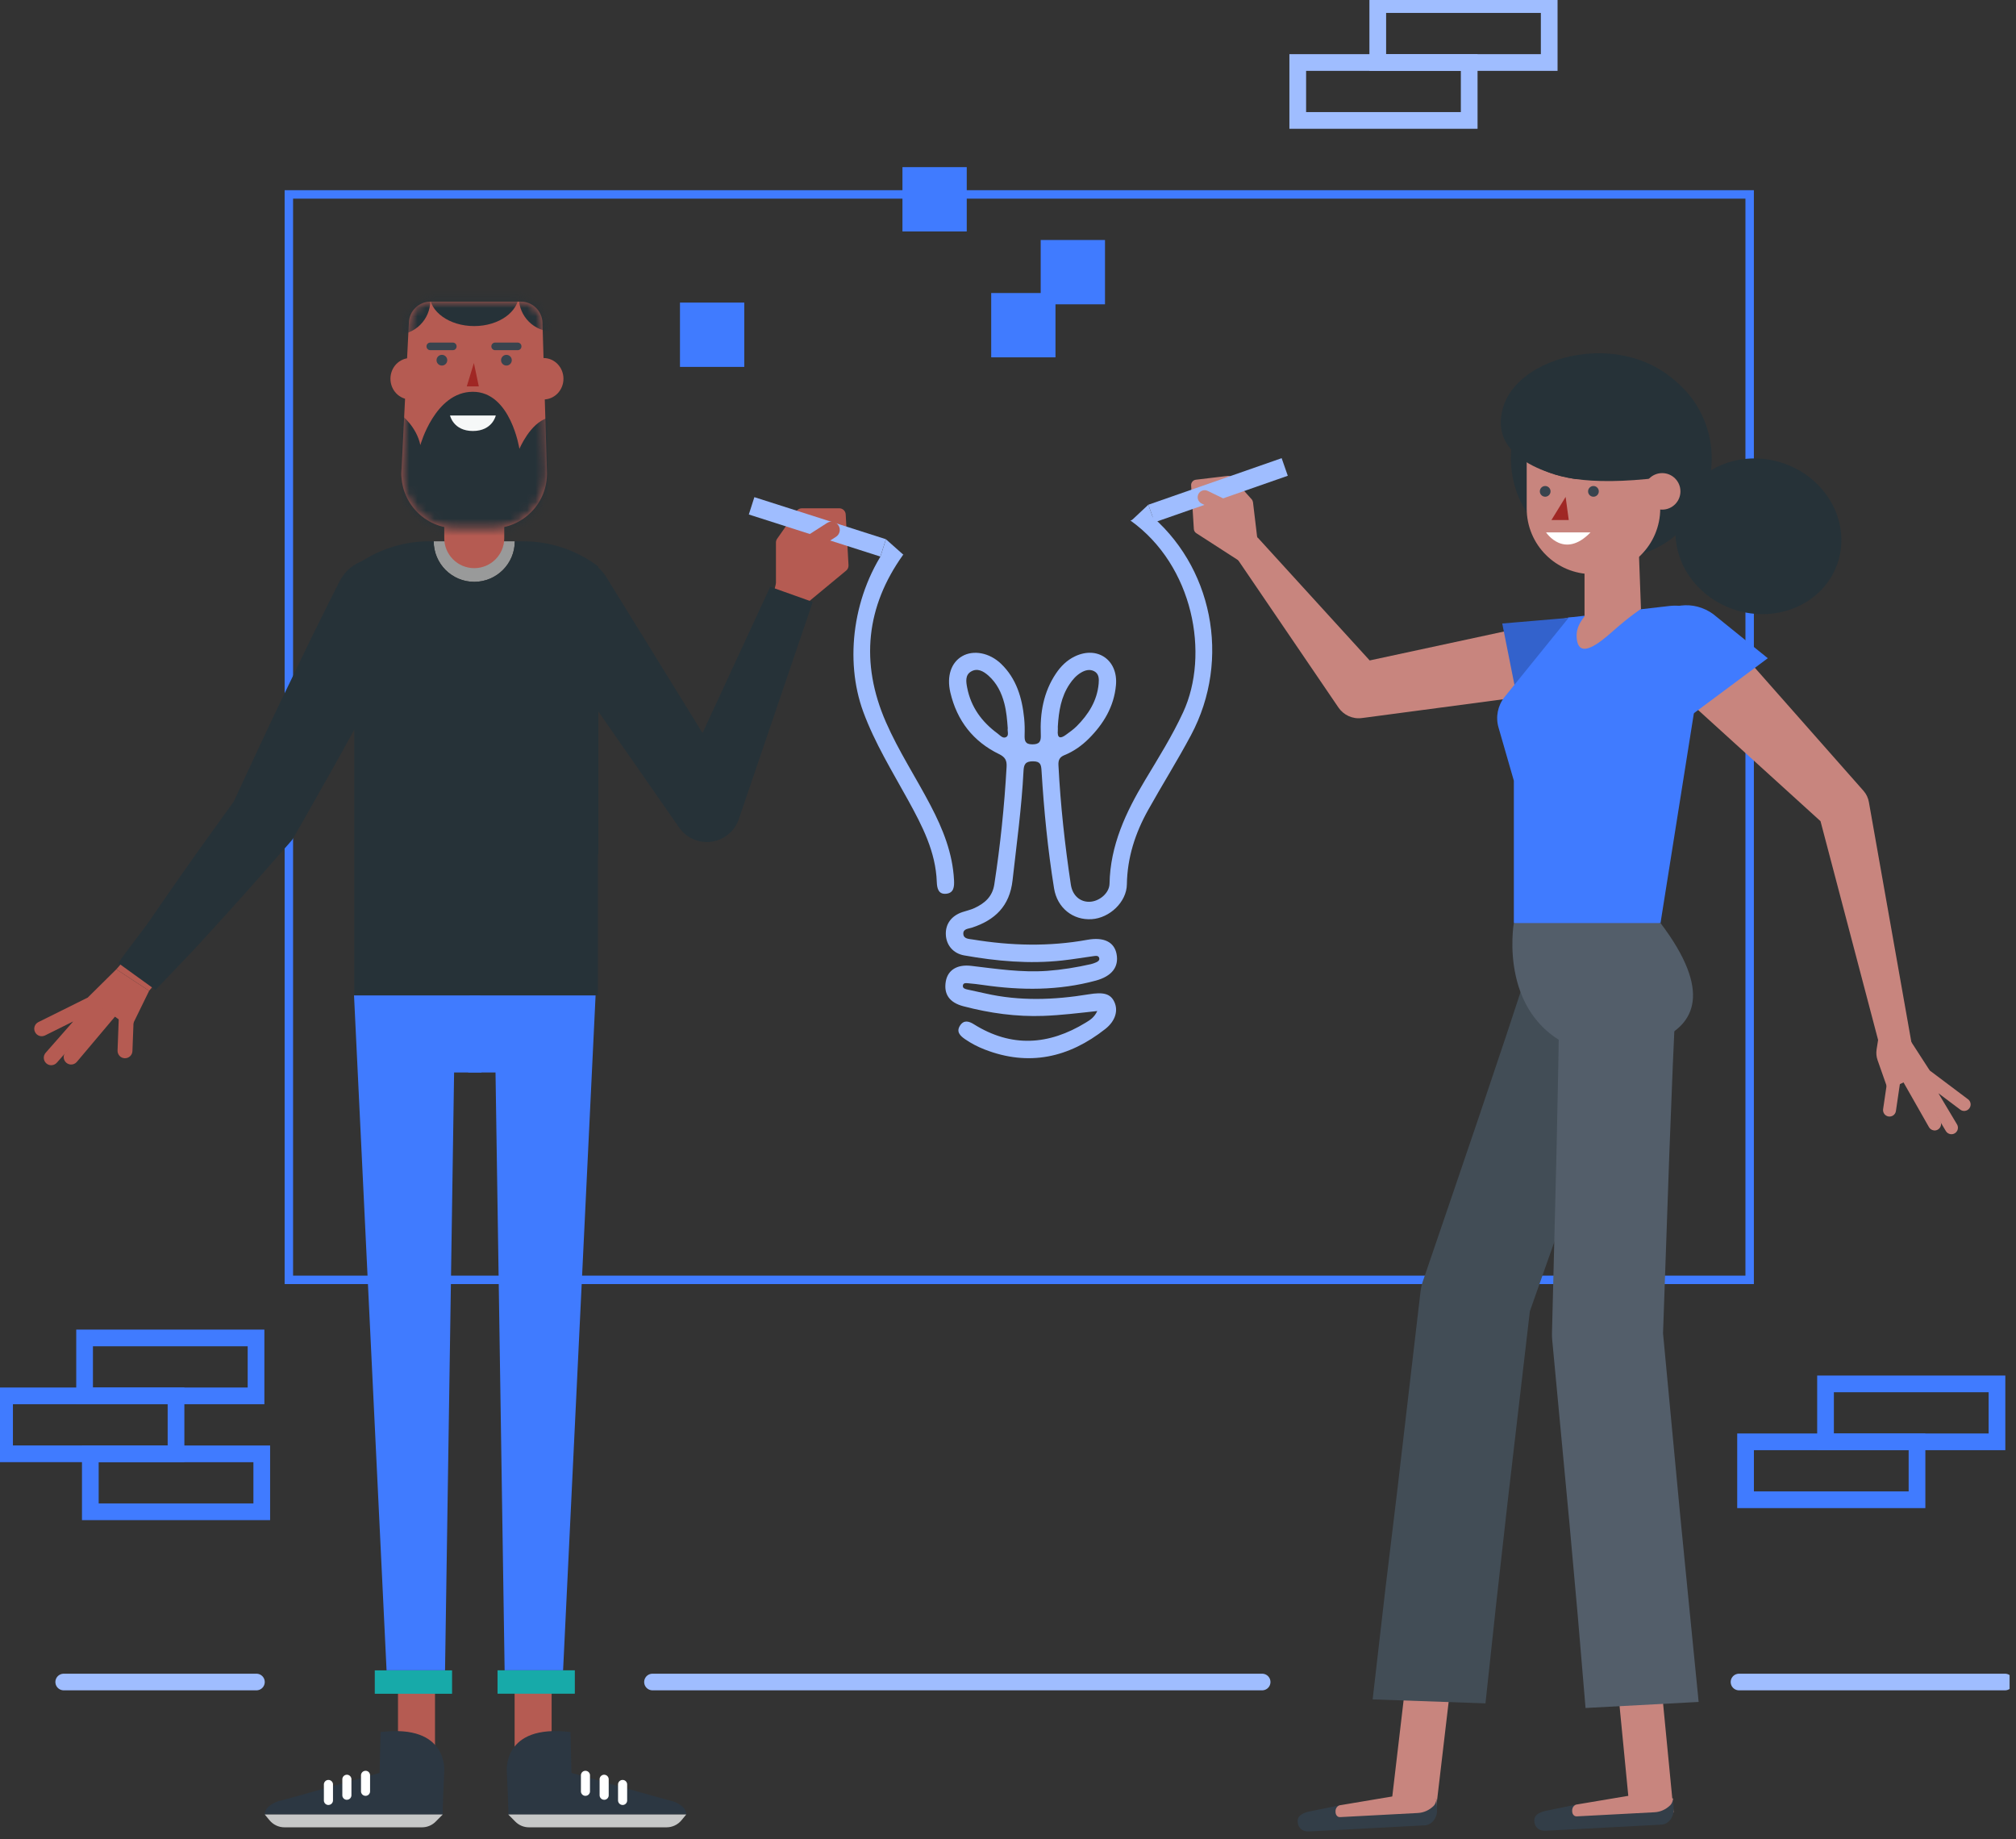 <?xml version="1.0" encoding="UTF-8"?> <svg xmlns="http://www.w3.org/2000/svg" width="239" height="218" viewBox="0 0 239 218" fill="none"><rect x="0" y="0" width="239" height="218" fill="#333333" stroke="none"/><g clip-path="url(#clip0_53_44045)"><path d="M34.244 151.696V23.044H207.425V151.696H34.244Z" stroke="#407BFF"></path><path d="M113.102 104.33C112.943 101.124 111.776 98.247 110.319 95.464C108.587 92.148 106.521 89.014 105.02 85.573C101.945 78.526 102.702 71.862 107.047 65.785C106.779 65.61 106.538 65.401 106.324 65.166C106.028 64.969 105.737 64.749 105.485 64.475C105.463 64.453 105.447 64.426 105.425 64.404C101.096 70.284 100.088 78.235 102.34 84.367C103.71 88.082 105.776 91.42 107.666 94.855C109.332 97.886 110.932 100.949 111.058 104.538C111.086 105.305 111.256 106.034 112.193 105.93C113.08 105.831 113.141 105.097 113.102 104.33Z" fill="#9FBDFF"></path><path d="M136.003 60.716C135.389 61.133 134.715 61.483 134.019 61.697C141.499 67.04 143.428 77.578 140.261 84.427C138.962 87.238 137.323 89.841 135.74 92.483C133.471 96.264 131.624 100.187 131.537 104.741C131.515 105.859 130.315 106.862 129.147 106.884C128.019 106.905 127.142 106.122 126.95 104.851C126.243 100.154 125.723 95.442 125.481 90.691C125.449 90.077 125.629 89.732 126.183 89.507C127.279 89.063 128.232 88.389 129.071 87.556C130.824 85.803 132.068 83.753 132.298 81.216C132.572 78.23 130.095 76.514 127.421 77.802C126.473 78.257 125.755 78.975 125.175 79.841C123.706 82.038 123.279 84.51 123.388 87.101C123.421 87.874 123.24 88.23 122.374 88.225C121.509 88.219 121.454 87.775 121.47 87.112C121.492 86.449 121.481 85.786 121.415 85.129C121.169 82.696 120.495 80.427 118.681 78.679C117.3 77.353 115.393 77.008 114.067 77.775C112.774 78.52 112.209 80.12 112.664 82.071C113.448 85.425 115.382 87.896 118.451 89.386C119.169 89.737 119.377 90.137 119.333 90.894C119.07 95.562 118.588 100.209 117.876 104.829C117.651 106.292 116.725 107.07 115.525 107.629C115.064 107.843 114.56 107.947 114.078 108.111C112.768 108.555 112.056 109.552 112.133 110.829C112.204 112.046 113.015 113.01 114.308 113.24C118.155 113.925 122.024 114.27 125.92 113.843C127.186 113.706 128.441 113.487 129.701 113.317C129.953 113.284 130.254 113.251 130.32 113.585C130.369 113.832 130.15 113.974 129.948 114.062C129.75 114.15 129.542 114.226 129.328 114.276C127.624 114.659 125.903 114.944 124.161 115.07C121.131 115.29 118.139 114.835 115.141 114.479C113.459 114.281 112.363 114.983 112.127 116.314C111.864 117.816 112.538 118.83 114.22 119.268C117.328 120.084 120.484 120.528 123.712 120.408C125.777 120.331 127.827 120.079 130.085 119.832C129.717 120.616 129.208 120.906 128.726 121.202C124.342 123.887 119.919 124.194 115.453 121.4C114.856 121.027 114.27 120.873 113.826 121.537C113.333 122.276 113.81 122.759 114.401 123.164C115.125 123.663 115.903 124.068 116.719 124.386C121.963 126.43 126.714 125.367 131.038 121.958C132.271 120.983 132.572 119.745 132.107 118.753C131.646 117.766 130.808 117.564 129.049 117.854C124.966 118.523 120.878 118.676 116.801 117.745C116.095 117.58 115.377 117.443 114.67 117.279C114.429 117.224 114.116 117.147 114.149 116.824C114.188 116.468 114.522 116.523 114.758 116.539C115.371 116.588 115.985 116.665 116.599 116.753C121.07 117.399 125.509 117.421 129.909 116.227C131.8 115.712 132.666 114.616 132.37 113.07C132.096 111.651 130.868 111.032 128.89 111.393C124.364 112.215 119.843 112.095 115.327 111.355C114.873 111.278 114.253 111.3 114.204 110.708C114.155 110.073 114.807 110.089 115.234 109.947C117.947 109.054 119.695 107.41 120.04 104.341C120.522 100.028 121.12 95.727 121.339 91.387C121.377 90.581 121.58 90.23 122.468 90.236C123.361 90.236 123.432 90.647 123.476 91.37C123.761 96.034 124.216 100.686 124.961 105.3C125.334 107.607 127.202 109.097 129.438 108.944C131.559 108.801 133.559 106.905 133.592 104.829C133.641 101.645 134.583 98.746 136.107 96.017C137.767 93.042 139.587 90.148 141.192 87.14C146.009 78.12 143.729 66.952 135.992 60.722L136.003 60.716ZM119.306 87.348C118.906 87.595 118.571 87.162 118.27 86.942C116.412 85.578 115.108 83.825 114.659 81.501C114.522 80.805 114.412 80.016 115.108 79.6C115.864 79.145 116.582 79.545 117.185 80.082C118.171 80.964 118.736 82.098 119.065 83.37C119.317 84.334 119.399 85.32 119.47 86.312C119.41 86.663 119.635 87.145 119.306 87.348ZM125.405 86.559C125.421 86.378 125.405 86.192 125.405 86.142C125.514 84.268 125.799 82.586 126.791 81.101C127.158 80.548 127.591 80.054 128.167 79.715C128.66 79.424 129.208 79.287 129.723 79.561C130.293 79.863 130.298 80.465 130.249 81.019C130.068 83.063 129.038 84.674 127.641 86.077C127.257 86.46 126.802 86.773 126.364 87.096C125.684 87.6 125.323 87.485 125.405 86.559Z" fill="#9FBDFF"></path><path d="M106.987 19.809V27.432H114.609V19.809H106.987Z" fill="#407BFF"></path><path d="M123.376 28.446V36.068H130.999V28.446H123.376Z" fill="#407BFF"></path><path d="M117.508 34.731V42.353H125.13V34.731H117.508Z" fill="#407BFF"></path><path d="M80.612 35.865V43.488H88.235V35.865H80.612Z" fill="#407BFF"></path><path d="M14.785 125.427C14.297 125.411 13.919 125 13.936 124.512L14.105 120.046C14.122 119.558 14.533 119.18 15.021 119.197C15.508 119.213 15.886 119.624 15.87 120.112L15.7 124.578C15.684 125.066 15.273 125.444 14.785 125.427Z" fill="#B55B52"></path><path d="M13.793 114.884L17.678 117.438L15.519 121.855L10.429 118.21L13.793 114.884Z" fill="#B55B52"></path><path d="M6.039 126.255C5.842 126.249 5.65 126.173 5.491 126.036C5.124 125.712 5.091 125.153 5.409 124.786L8.68 121.065L5.338 122.726C4.899 122.945 4.368 122.764 4.154 122.326C3.935 121.887 4.116 121.356 4.554 121.142L11.914 117.487C12.292 117.301 12.752 117.405 13.009 117.739C13.267 118.073 13.251 118.545 12.971 118.863L6.741 125.953C6.56 126.162 6.302 126.26 6.045 126.255H6.039Z" fill="#B55B52"></path><path d="M8.401 126.173C8.209 126.167 8.023 126.096 7.864 125.964C7.492 125.652 7.442 125.093 7.76 124.72L14.089 117.213C14.402 116.841 14.961 116.791 15.333 117.109C15.706 117.421 15.755 117.98 15.437 118.353L9.108 125.86C8.927 126.079 8.659 126.184 8.401 126.173Z" fill="#B55B52"></path><path d="M13.793 114.884L18.314 109.695L21.843 112.506L17.678 117.438L13.793 114.884Z" fill="#B55B52"></path><path d="M91.99 69.079V64.3C91.99 64.141 92.039 63.988 92.127 63.862L94.439 60.568C94.582 60.366 94.817 60.245 95.064 60.245H99.497C99.903 60.245 100.237 60.563 100.259 60.963L100.593 66.996C100.604 67.237 100.506 67.473 100.319 67.626L94.598 72.361C94.396 72.531 94.116 72.58 93.864 72.492L92.05 71.868C91.678 71.742 91.464 71.353 91.557 70.969L91.968 69.248C91.984 69.188 91.99 69.128 91.99 69.073V69.079Z" fill="#B55B52"></path><path d="M56.223 68.963C53.571 68.963 51.417 66.81 51.417 64.158H61.029C61.029 66.81 58.875 68.963 56.223 68.963Z" fill="#999A9A"></path><path d="M54.169 55.839H58.279C59.112 55.839 59.78 56.513 59.78 57.341V63.785C59.78 65.752 58.185 67.341 56.224 67.341C54.262 67.341 52.667 65.747 52.667 63.785V57.341C52.667 56.508 53.341 55.839 54.169 55.839Z" fill="#B55B52"></path><path d="M59.786 62.179C59.786 62.179 59.495 64.64 56.229 64.64C52.963 64.64 52.667 62.179 52.667 62.179H59.786Z" fill="#B55B52"></path><path d="M47.182 207.054H51.571V199.865H47.182V207.054Z" fill="#B55B52"></path><path d="M56.919 117.975H41.97L45.828 197.974H52.76L53.834 127.115H57.072L56.919 117.975Z" fill="#407BFF"></path><path d="M44.431 200.753H53.593V197.98H44.431V200.753Z" fill="#17AAA9"></path><path d="M65.397 199.865H61.008V207.054H65.397V199.865Z" fill="#B55B52"></path><path d="M55.664 117.975H70.608L66.755 197.974H59.824L58.744 127.115H55.511L55.664 117.975Z" fill="#407BFF"></path><path d="M68.147 197.974H58.985V200.747H68.147V197.974Z" fill="#17AAA9"></path><path d="M67.632 205.301L67.747 210.134C67.747 210.134 79.402 213.438 79.55 213.438C79.698 213.438 81.364 213.975 81.364 215.055C81.364 215.055 60.174 215.126 60.25 215.055C60.322 214.984 60.086 210.008 60.086 210.008C60.086 210.008 59.505 204.293 67.632 205.295V205.301Z" fill="#2C3742"></path><path d="M69.407 212.852C69.681 212.852 69.916 212.644 69.944 212.364V210.474C69.971 210.178 69.752 209.915 69.456 209.887C69.149 209.855 68.897 210.079 68.87 210.375V212.266C68.843 212.562 69.062 212.825 69.358 212.852C69.374 212.852 69.391 212.852 69.407 212.852Z" fill="white"></path><path d="M71.626 213.323C71.9 213.323 72.136 213.115 72.163 212.83V210.94C72.185 210.644 71.972 210.381 71.67 210.353C71.385 210.32 71.111 210.545 71.084 210.841V212.731C71.062 213.027 71.276 213.29 71.577 213.318C71.594 213.318 71.61 213.318 71.626 213.318V213.323Z" fill="white"></path><path d="M73.813 213.937C74.087 213.937 74.323 213.729 74.35 213.444V211.553C74.372 211.257 74.158 210.994 73.857 210.967C73.572 210.94 73.298 211.159 73.27 211.455V213.345C73.248 213.641 73.462 213.904 73.763 213.932C73.78 213.932 73.796 213.932 73.813 213.932V213.937Z" fill="white"></path><path d="M60.245 215.055L61.094 215.91C61.522 216.343 62.102 216.584 62.711 216.584H79.024C79.704 216.584 80.35 216.277 80.783 215.756L81.359 215.06H60.245V215.055Z" fill="#C6C7C7"></path><path d="M45.116 205.301L45.001 210.134C45.001 210.134 33.345 213.438 33.197 213.438C33.049 213.438 31.383 213.975 31.383 215.055C31.383 215.055 52.574 215.126 52.497 215.055C52.426 214.984 52.661 210.008 52.661 210.008C52.661 210.008 53.242 204.293 45.116 205.295V205.301Z" fill="#2C3742"></path><path d="M43.335 212.852C43.061 212.852 42.825 212.644 42.798 212.364V210.474C42.771 210.178 42.99 209.915 43.286 209.887C43.593 209.855 43.845 210.079 43.872 210.375V212.266C43.9 212.562 43.68 212.825 43.384 212.852C43.368 212.852 43.352 212.852 43.335 212.852Z" fill="white"></path><path d="M41.121 213.323C40.847 213.323 40.611 213.115 40.584 212.83V210.94C40.562 210.644 40.775 210.381 41.077 210.353C41.362 210.32 41.636 210.545 41.663 210.841V212.731C41.685 213.027 41.471 213.29 41.17 213.318C41.154 213.318 41.137 213.318 41.121 213.318V213.323Z" fill="white"></path><path d="M38.934 213.937C38.66 213.937 38.425 213.729 38.397 213.444V211.553C38.375 211.257 38.589 210.994 38.89 210.967C39.175 210.94 39.449 211.159 39.477 211.455V213.345C39.498 213.641 39.285 213.904 38.983 213.932C38.967 213.932 38.95 213.932 38.934 213.932V213.937Z" fill="white"></path><path d="M52.497 215.055L51.648 215.91C51.22 216.343 50.639 216.584 50.031 216.584H33.718C33.038 216.584 32.392 216.277 31.959 215.756L31.383 215.06H52.497V215.055Z" fill="#C6C7C7"></path><path d="M62.004 64.158H61.029C61.029 66.81 58.876 68.963 56.223 68.963C53.571 68.963 51.417 66.81 51.417 64.158H50.919C47.571 64.158 44.48 65.27 41.998 67.15V117.975H70.887V101.228H70.931V67.144C68.449 65.27 65.358 64.158 62.01 64.158H62.004Z" fill="#263238"></path><path d="M83.288 86.882L71.885 68.41C71.841 68.339 71.786 68.251 71.737 68.185C70.18 65.944 67.101 65.396 64.859 66.952C62.618 68.509 62.07 71.588 63.626 73.829L80.302 97.787L80.51 98.083C80.987 98.768 81.677 99.311 82.526 99.596C84.625 100.297 86.894 99.163 87.595 97.064L96.352 71.347L91.31 69.55L83.282 86.888L83.288 86.882Z" fill="#263238"></path><path d="M46.935 66.733C44.513 65.484 41.532 66.432 40.283 68.859C39.165 71.024 38.107 73.216 37.017 75.391L33.838 81.972C32.77 84.159 31.745 86.373 30.704 88.576L27.712 95.003C25.564 97.968 23.421 100.944 21.322 103.946C20.21 105.525 19.114 107.119 18.018 108.714C17.043 110.177 14.993 112.681 14.034 114.155L18.429 117.328C19.591 116.117 21.777 113.843 22.928 112.621C24.238 111.202 25.547 109.777 26.841 108.341C29.438 105.475 31.986 102.577 34.529 99.672C34.627 99.557 34.726 99.426 34.803 99.289L34.973 98.987L38.578 92.631C39.762 90.504 40.973 88.384 42.135 86.247L45.647 79.841C46.787 77.687 47.954 75.55 49.067 73.386C50.316 70.963 49.363 67.988 46.941 66.739L46.935 66.733Z" fill="#263238"></path><path d="M89.431 58.925L88.774 60.981L104.37 65.968L105.027 63.911L89.431 58.925Z" fill="#9FBDFF"></path><path d="M105.032 63.916L107.109 65.763L104.375 65.977L105.032 63.916Z" fill="#9FBDFF"></path><path d="M94.669 66.284C94.346 66.284 94.034 66.125 93.848 65.835C93.557 65.38 93.689 64.777 94.144 64.486L98.056 61.982C98.511 61.692 99.114 61.823 99.404 62.278C99.695 62.733 99.563 63.336 99.108 63.626L95.196 66.13C95.031 66.234 94.85 66.284 94.669 66.284Z" fill="#B55B52"></path><path d="M48.65 42.436C49.954 42.436 51.012 43.532 51.012 44.891C51.012 46.25 49.954 47.346 48.65 47.346C47.346 47.346 46.288 46.25 46.288 44.891C46.288 43.532 47.346 42.436 48.65 42.436Z" fill="#B55B52"></path><path d="M64.437 42.436C65.741 42.436 66.799 43.532 66.799 44.891C66.799 46.25 65.741 47.346 64.437 47.346C63.133 47.346 62.075 46.25 62.075 44.891C62.075 43.532 63.133 42.436 64.437 42.436Z" fill="#B55B52"></path><path d="M48.475 38.194L47.593 55.817C47.406 59.516 50.36 62.618 54.064 62.618H58.366C62.021 62.618 64.953 59.598 64.843 55.943L64.311 38.244C64.267 36.852 63.133 35.75 61.741 35.75H51.045C49.675 35.75 48.546 36.824 48.475 38.194Z" fill="#B55B52"></path><mask id="mask0_53_44045" style="mask-type:luminance" maskUnits="userSpaceOnUse" x="47" y="35" width="18" height="28"><path d="M48.475 38.194L47.593 55.817C47.406 59.516 50.36 62.618 54.064 62.618H58.366C62.021 62.618 64.953 59.598 64.843 55.943L64.311 38.244C64.267 36.852 63.133 35.75 61.741 35.75H51.045C49.675 35.75 48.546 36.824 48.475 38.194Z" fill="white"></path></mask><g mask="url(#mask0_53_44045)"><path d="M61.512 34.863C61.512 36.956 59.139 38.649 56.213 38.649C53.287 38.649 50.914 36.956 50.914 34.863C50.914 32.769 53.287 31.076 56.213 31.076C59.139 31.076 61.512 32.769 61.512 34.863Z" fill="#263238"></path><path d="M46.974 39.674C49.204 39.674 51.012 37.866 51.012 35.635C51.012 33.405 49.204 31.597 46.974 31.597C44.743 31.597 42.935 33.405 42.935 35.635C42.935 37.866 44.743 39.674 46.974 39.674Z" fill="#263238"></path><path d="M65.55 39.307C67.781 39.307 69.589 37.499 69.589 35.268C69.589 33.038 67.781 31.23 65.55 31.23C63.32 31.23 61.512 33.038 61.512 35.268C61.512 37.499 63.32 39.307 65.55 39.307Z" fill="#263238"></path></g><mask id="mask1_53_44045" style="mask-type:luminance" maskUnits="userSpaceOnUse" x="47" y="35" width="18" height="28"><path d="M48.475 38.194L47.593 55.817C47.406 59.516 50.36 62.618 54.064 62.618H58.366C62.021 62.618 64.953 59.598 64.843 55.943L64.311 38.244C64.267 36.852 63.133 35.75 61.741 35.75H51.045C49.675 35.75 48.546 36.824 48.475 38.194Z" fill="white"></path></mask><g mask="url(#mask1_53_44045)"><path d="M47.587 49.187C47.587 49.187 49.385 50.573 49.834 52.754C49.834 52.754 51.566 46.436 56.059 46.436C60.553 46.436 61.577 53.203 61.577 53.203C61.577 53.203 62.86 50.124 64.915 49.548V64.815H47.593V49.187H47.587Z" fill="#263238"></path></g><path d="M56.18 43.028L56.766 45.8H55.336L56.18 43.028Z" fill="#A02724"></path><path d="M53.346 49.247H58.777C58.777 49.247 58.388 51.083 56.064 51.083C53.741 51.083 53.352 49.247 53.352 49.247H53.346Z" fill="#F6F8F8"></path><path d="M53.023 42.693C53.023 43.044 52.738 43.329 52.388 43.329C52.037 43.329 51.752 43.044 51.752 42.693C51.752 42.342 52.037 42.057 52.388 42.057C52.738 42.057 53.023 42.342 53.023 42.693Z" fill="#39444E"></path><path d="M60.673 42.693C60.673 43.044 60.388 43.329 60.037 43.329C59.686 43.329 59.401 43.044 59.401 42.693C59.401 42.343 59.686 42.058 60.037 42.058C60.388 42.058 60.673 42.343 60.673 42.693Z" fill="#39444E"></path><path d="M53.686 40.605H51.007C50.761 40.605 50.563 40.804 50.563 41.049V41.06C50.563 41.305 50.761 41.504 51.007 41.504H53.686C53.931 41.504 54.13 41.305 54.13 41.06V41.049C54.13 40.804 53.931 40.605 53.686 40.605Z" fill="#39444E"></path><path d="M61.375 40.605H58.695C58.45 40.605 58.251 40.804 58.251 41.049V41.06C58.251 41.305 58.45 41.504 58.695 41.504H61.375C61.62 41.504 61.819 41.305 61.819 41.06V41.049C61.819 40.804 61.62 40.605 61.375 40.605Z" fill="#39444E"></path><path d="M184.971 81.983L161.835 85.058L161.446 85.107C160.334 85.255 159.282 84.74 158.685 83.874L146.41 65.84L149.1 63.714L163.797 79.835L160.646 78.652L185.996 73.194L184.977 81.978L184.971 81.983Z" fill="#C8857E"></path><path d="M180.149 84.23L178.094 73.901L185.453 73.276C188.308 72.706 191.059 74.432 191.596 77.128L191.706 77.687C192.243 80.383 190.363 83.03 187.508 83.6L180.149 84.225V84.23Z" fill="#3362CC"></path><path d="M223.893 132.332C224.315 132.392 224.704 132.102 224.764 131.685L225.329 127.838C225.389 127.416 225.099 127.027 224.682 126.967C224.266 126.907 223.871 127.197 223.811 127.614L223.246 131.46C223.186 131.882 223.477 132.271 223.893 132.332Z" fill="#C8857E"></path><path d="M223.395 118.561L222.474 124.386C222.409 124.813 222.447 125.246 222.589 125.652L223.822 129.159L228.754 126.852L223.389 118.555L223.395 118.561Z" fill="#C8857E"></path><path d="M231.237 134.425C231.407 134.452 231.582 134.42 231.741 134.326C232.108 134.107 232.223 133.636 232.01 133.274L229.801 129.575L232.393 131.521C232.733 131.778 233.215 131.707 233.467 131.367C233.725 131.028 233.654 130.545 233.314 130.293L227.604 126.003C227.308 125.783 226.902 125.8 226.628 126.046C226.354 126.293 226.294 126.698 226.48 127.011L230.683 134.058C230.81 134.266 231.012 134.392 231.231 134.425H231.237Z" fill="#C8857E"></path><path d="M229.236 133.981C229.401 134.003 229.571 133.981 229.73 133.888C230.097 133.68 230.228 133.208 230.02 132.841L225.801 125.422C225.592 125.055 225.121 124.923 224.754 125.131C224.387 125.339 224.255 125.811 224.463 126.178L228.683 133.598C228.803 133.811 229.012 133.943 229.242 133.976L229.236 133.981Z" fill="#C8857E"></path><path d="M167.256 194.246L164.99 213.501L170.28 214.123L172.546 194.869L167.256 194.246Z" fill="#C8857E"></path><path d="M155.199 217.072L168.899 216.348C169.759 216.304 170.417 215.455 170.362 214.452L170.302 213.258L158.816 213.97L155.106 214.732C154.279 214.962 153.807 215.263 153.84 215.91C153.884 216.737 154.482 217.11 155.199 217.072Z" fill="#333E48"></path><path d="M166.641 212.66L158.81 213.975C158.81 213.975 158.246 214.123 158.333 214.852C158.355 215.055 158.503 215.395 158.881 215.373L168.109 214.885C168.789 214.847 169.435 214.556 169.956 214.052C170.235 213.784 170.296 213.258 170.296 213.258L166.641 212.655V212.66Z" fill="#C8857E"></path><path d="M198.413 214.825L193.152 214.036L191.294 194.933L196.561 195.722L198.413 214.825Z" fill="#C8857E"></path><path d="M183.25 216.989L196.95 216.266C197.81 216.222 198.468 215.373 198.413 214.37L198.352 213.175L186.867 213.888L183.157 214.649C182.33 214.88 181.858 215.181 181.891 215.828C181.935 216.655 182.532 217.028 183.25 216.989Z" fill="#333E48"></path><path d="M194.697 212.573L186.866 213.888C186.866 213.888 186.302 214.036 186.389 214.765C186.411 214.967 186.559 215.307 186.937 215.285L196.165 214.797C196.845 214.759 197.492 214.469 198.012 213.964C198.292 213.696 198.352 213.17 198.352 213.17L194.697 212.567V212.573Z" fill="#C8857E"></path><path d="M194.89 117.586L191.388 127.186L187.941 136.809L184.533 146.442L181.135 156.081L181.453 154.689L178.702 178.28L177.376 190.083L176.105 201.892L162.729 201.421L164.214 188.549L165.638 176.757L168.395 153.166C168.45 152.706 168.548 152.256 168.691 151.834L168.713 151.774L172.017 142.102L175.31 132.425L178.565 122.737L181.765 113.032L194.884 117.586H194.89Z" fill="#424D56"></path><path d="M149.029 63.588L148.546 59.538C148.53 59.407 148.475 59.281 148.388 59.182L146.097 56.623C145.954 56.464 145.746 56.387 145.538 56.409L141.779 56.858C141.434 56.897 141.187 57.204 141.209 57.544L141.532 62.694C141.543 62.903 141.653 63.089 141.828 63.199L147.155 66.634C147.346 66.755 147.587 66.771 147.79 66.673L149.264 65.96C149.566 65.812 149.708 65.462 149.593 65.149L149.073 63.736C149.056 63.686 149.045 63.637 149.034 63.588H149.029Z" fill="#C8857E"></path><path d="M151.942 54.305L136.143 59.822L136.871 61.907L152.67 56.39L151.942 54.305Z" fill="#9FBDFF"></path><path d="M136.14 59.818L134.069 61.757L136.869 61.905L136.14 59.818Z" fill="#9FBDFF"></path><path d="M146.48 61.494C146.754 61.462 147.001 61.297 147.132 61.029C147.335 60.612 147.16 60.119 146.749 59.916L143.181 58.185C142.765 57.982 142.266 58.157 142.069 58.568C141.866 58.985 142.042 59.478 142.453 59.681L146.02 61.412C146.168 61.483 146.327 61.511 146.48 61.489V61.494Z" fill="#C8857E"></path><path d="M202.588 73.364L196.856 109.404C196.856 109.404 185.069 112.873 179.469 109.404V92.532L177.649 86.219C177.288 84.964 177.562 83.611 178.384 82.592L185.989 73.194L197.908 71.824C199.618 71.627 201.327 72.191 202.593 73.358L202.588 73.364Z" fill="#407BFF"></path><path d="M187.848 67.972V73.128L194.539 72.18L194.27 64.897L187.848 67.972Z" fill="#C8857E"></path><path d="M194.538 72.18C194.538 72.18 193.283 72.969 191.195 74.821C189.573 76.263 186.976 78.372 186.91 75.369C186.845 72.366 192.034 70.109 192.034 70.109L194.538 72.18Z" fill="#C8857E"></path><path d="M179.469 109.404C179.469 109.404 177.381 121.186 187.623 124.545C187.623 124.545 209.301 125.838 196.856 109.404H179.469Z" fill="#535E6A"></path><path d="M198.797 115.52L198.314 126.238L197.893 136.962L197.142 158.41L197.114 157.599L199.169 179.398L200.243 190.292L201.378 201.723L187.969 202.44L187.048 191.53L186.067 180.625L184.018 158.827C183.996 158.575 183.985 158.328 183.99 158.087V158.016L184.527 136.562L184.747 125.833L184.905 115.103L198.786 115.52H198.797Z" fill="#535E6A"></path><path d="M191.02 66.218C197.594 66.218 202.923 60.889 202.923 54.316C202.923 47.742 197.594 42.414 191.02 42.414C184.447 42.414 179.118 47.742 179.118 54.316C179.118 60.889 184.447 66.218 191.02 66.218Z" fill="#263238"></path><path d="M217.851 66.736C219.468 61.95 216.576 56.651 211.392 54.899C206.209 53.148 200.696 55.607 199.079 60.392C197.462 65.178 200.353 70.477 205.537 72.228C210.721 73.98 216.234 71.521 217.851 66.736Z" fill="#263238"></path><path d="M180.993 51.505V60.272C180.993 64.569 184.473 68.048 188.769 68.048H189.048C193.344 68.048 196.824 64.569 196.824 60.272V51.505H180.993Z" fill="#C8857E"></path><path d="M180.001 51.812C180.001 51.812 179.124 58.771 196.824 56.601L200.829 56.069L198.457 49.543L186.308 48.178L180.001 51.812Z" fill="#263238"></path><path d="M185.607 58.897L183.925 61.637H185.979L185.607 58.897Z" fill="#A02724"></path><path d="M188.56 63.1H183.288C183.288 63.1 185.415 66.349 188.56 63.1Z" fill="white"></path><path d="M186.883 56.787C186.883 56.787 175.967 55.417 178.231 48.178C180.494 40.94 196.824 38.167 201.69 49.559L186.889 56.782L186.883 56.787Z" fill="#263238"></path><path d="M183.82 58.239C183.82 58.59 183.535 58.875 183.184 58.875C182.834 58.875 182.549 58.59 182.549 58.239C182.549 57.889 182.834 57.604 183.184 57.604C183.535 57.604 183.82 57.889 183.82 58.239Z" fill="#39444E"></path><path d="M189.54 58.239C189.54 58.59 189.256 58.875 188.905 58.875C188.554 58.875 188.269 58.59 188.269 58.239C188.269 57.889 188.554 57.604 188.905 57.604C189.256 57.604 189.54 57.889 189.54 58.239Z" fill="#39444E"></path><path d="M199.219 58.239C199.219 59.434 198.249 60.404 197.054 60.404C195.86 60.404 194.89 59.434 194.89 58.239C194.89 57.045 195.86 56.075 197.054 56.075C198.249 56.075 199.219 57.045 199.219 58.239Z" fill="#C8857E"></path><path d="M198.988 75.835C200.769 74.081 203.657 74.18 205.312 76.054L220.737 93.524L220.929 93.743C221.269 94.127 221.477 94.592 221.559 95.064L226.65 123.822L222.935 124.337L215.553 96.297L216.375 97.831L199.125 82.164C197.273 80.482 197.213 77.594 198.994 75.835H198.988Z" fill="#C8857E"></path><path d="M209.575 78.016L200.44 84.811L196.516 80.986C194.346 79.046 194.067 75.813 195.897 73.764L196.275 73.336C198.105 71.287 201.35 71.194 203.525 73.128L209.575 78.016Z" fill="#407BFF"></path><path d="M7.551 199.361H30.402" stroke="#9FBDFF" stroke-width="1.97" stroke-linecap="round" stroke-linejoin="round"></path><path d="M206.161 199.361H237.698" stroke="#9FBDFF" stroke-width="1.97" stroke-linecap="round" stroke-linejoin="round"></path><path d="M77.352 199.361H149.631" stroke="#9FBDFF" stroke-width="1.97" stroke-linecap="round" stroke-linejoin="round"></path><path d="M30.353 158.58H10.028V165.446H30.353V158.58Z" stroke="#407BFF" stroke-width="1.98" stroke-miterlimit="10"></path><path d="M20.867 165.446H0.542V172.312H20.867V165.446Z" stroke="#407BFF" stroke-width="1.98" stroke-miterlimit="10"></path><path d="M31.032 172.318H10.708V179.184H31.032V172.318Z" stroke="#407BFF" stroke-width="1.98" stroke-miterlimit="10"></path><path d="M183.661 0.542H163.337V7.409H183.661V0.542Z" stroke="#9FBDFF" stroke-width="1.98" stroke-miterlimit="10"></path><path d="M174.176 7.409H153.851V14.275H174.176V7.409Z" stroke="#9FBDFF" stroke-width="1.98" stroke-miterlimit="10"></path><path d="M236.744 164.027H216.419V170.893H236.744V164.027Z" stroke="#407BFF" stroke-width="1.98" stroke-miterlimit="10"></path><path d="M227.264 170.893H206.939V177.759H227.264V170.893Z" stroke="#407BFF" stroke-width="1.98" stroke-miterlimit="10"></path></g><defs><clipPath id="clip0_53_44045"><rect width="238.24" height="217.077" fill="white"></rect></clipPath></defs></svg> 
